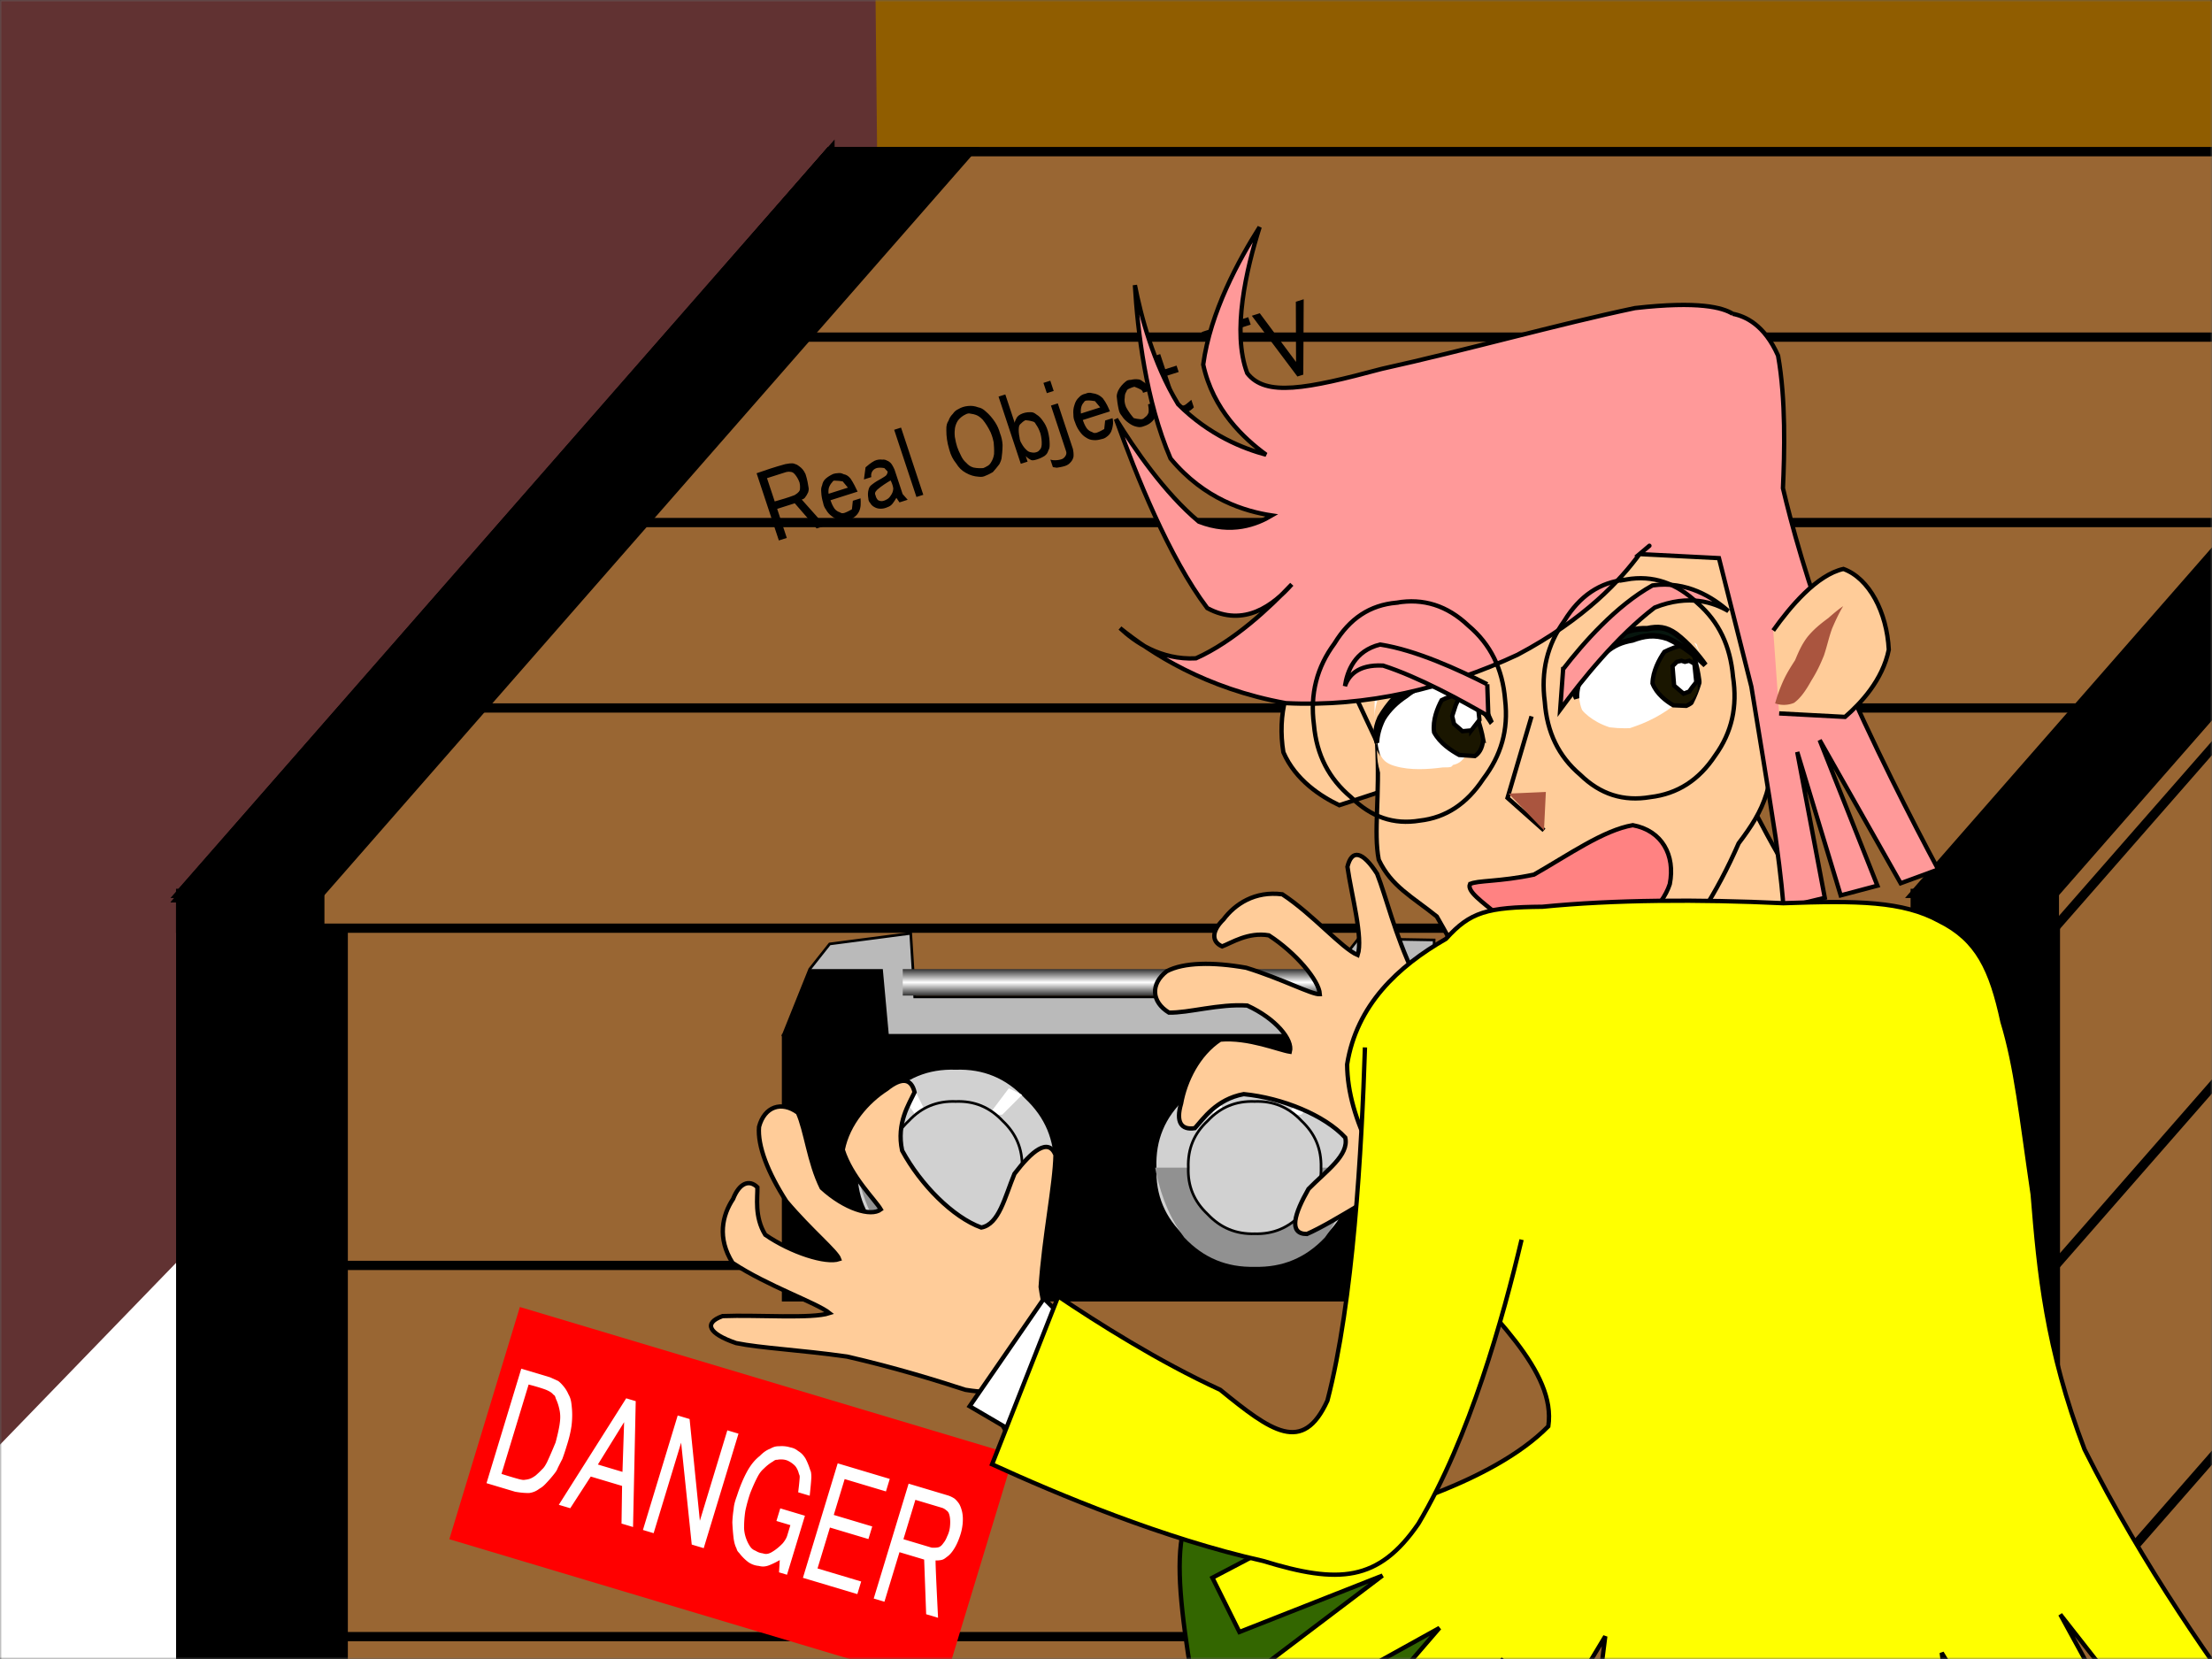<svg xmlns:xlink="http://www.w3.org/1999/xlink" xmlns="http://www.w3.org/2000/svg" image-rendering="optimizeSpeed" baseProfile="basic" viewBox="0 0 512 384"><rect x="0" y="0" width="512" height="384" fill="#333333" stroke="none"/><defs><g id="p"><path fill="#7e9d7e" d="M212.5 80.5h82v119h-82v-119z"/><path fill="#7e9d7e" stroke="#000" d="M202.88 325.63h130.18l-22.25 49.12H180.63l22.25-49.12z"/><path fill="#7e9d7e" stroke="#000" d="M249.75 230.75h11.44v112.44h-11.44V230.75z"/><path fill="#fff" stroke="#000" d="M251.75 230.75h3.94v112.44h-3.94V230.75z"/><path fill="#516551" d="M121 185l65 48.56 4.13-43.56-51.63-27.5V135L121 157.5V185z"/><path fill="#7e9d7e" d="M301 234.5l-115-1.56 4.13-42.94 133.37-10-22.5 54.5z"/><path fill="#597059" d="M200.69 97.44c1.44-2.75 3.25-4.56 6-6 3.12-1.5 6.19-2 8.12-2.13L203.5 69.5l-65 65.5 10-.5 40-32.5v77.5l-40-22.5v-22.5l-10 .5v27.5l65 49.5h115l75-52.5V132l-12.5 2.5V157l-42.5 22.5V102l42.5 32.5 12.5-2.5L321 69.5H203.5l11.31 19.81h97.32c1.87.13 4.93.63 8.12 2.13 2.69 1.44 4.56 3.25 6 6 1.44 3.12 1.94 6.19 2.13 8.12v57.82c-.19 1.87-.69 4.93-2.13 8.12-1.44 2.69-3.31 4.56-6 6-3.19 1.44-6.25 1.94-8.12 2.13h-97.32c-1.93-.19-5-.69-8.12-2.13-2.75-1.44-4.56-3.31-6-6-1.5-3.19-2-6.25-2.13-8.12v-57.82c.13-1.93.63-5 2.13-8.12z"/><path fill="none" d="M138.5 135v27.5l65 49.5h115l75-52.5V132L321 69.5H203.5l-65 65.5z"/><path fill="#64636c" d="M325.56 125.56c8.69-.31 15.88 2.69 21.88 9.13 6.37 5.94 9.37 13.12 9.12 21.87.25 8.69-2.75 15.88-9.12 21.88-6 6.37-13.19 9.37-21.88 9.12-8.75.25-15.93-2.75-21.87-9.12-6.44-6-9.44-13.19-9.13-21.88-.31-8.75 2.69-15.93 9.13-21.87 5.94-6.44 13.12-9.44 21.87-9.13zM176.25 125.56c8.69-.31 15.88 2.69 21.88 9.13 6.37 5.94 9.37 13.12 9.12 21.87.25 8.69-2.75 15.88-9.12 21.88-6 6.37-13.19 9.37-21.88 9.12-8.75.25-15.94-2.75-21.87-9.12-6.44-6-9.44-13.19-9.13-21.88-.31-8.75 2.69-15.93 9.13-21.87 5.93-6.44 13.12-9.44 21.87-9.13z"/><path fill="#64636c" d="M183.19 119.94c1.44-2.75 3.25-4.56 6-6 3.12-1.5 6.19-2 8.12-2.13h97.32c1.87.13 4.93.63 8.12 2.13 2.69 1.44 4.56 3.25 6 6 1.44 3.12 1.94 6.19 2.13 8.12v57.82c-.19 1.87-.69 4.93-2.13 8.12-1.44 2.69-3.31 4.56-6 6-3.19 1.44-6.25 1.94-8.12 2.13h-97.32c-1.93-.19-5-.69-8.12-2.13-2.75-1.44-4.56-3.31-6-6-1.5-3.19-2-6.25-2.13-8.12v-57.82c.13-1.93.63-5 2.13-8.12z"/><path fill="#9dc49d" d="M301 234.5l75-52.5 17.5-22.5-67.5 54.81-25 20.19z"/><path fill="#cfc" d="M183.19 119.94c1.44-2.75 3.25-4.56 6-6 3.12-1.5 6.19-2 8.12-2.13L186.25 92 121 157.5l10-.5 40-32.5V202l-40-22.5V157l-10 .5V185l65 48.56 115 .94 75-52.5v-27.5l-12.5 2.5v22.5L321 202v-77.5l42.5 32.5 12.5-2.5L303.5 92H186.25l11.06 19.81h97.32c1.87.13 4.93.63 8.12 2.13 2.69 1.44 4.56 3.25 6 6 1.44 3.12 1.94 6.19 2.13 8.12v57.82c-.19 1.87-.69 4.93-2.13 8.12-1.44 2.69-3.31 4.56-6 6-3.19 1.44-6.25 1.94-8.12 2.13h-97.32c-1.93-.19-5-.69-8.12-2.13-2.75-1.44-4.56-3.31-6-6-1.5-3.19-2-6.25-2.13-8.12v-57.82c.13-1.93.63-5 2.13-8.12z"/><path fill="none" d="M183.19 119.94c1.44-2.75 3.25-4.56 6-6 3.12-1.5 6.19-2 8.12-2.13h97.32c1.87.13 4.93.63 8.12 2.13 2.69 1.44 4.56 3.25 6 6 1.44 3.12 1.94 6.19 2.13 8.12v57.82c-.19 1.87-.69 4.93-2.13 8.12-1.44 2.69-3.31 4.56-6 6-3.19 1.44-6.25 1.94-8.12 2.13h-97.32c-1.93-.19-5-.69-8.12-2.13-2.75-1.44-4.56-3.31-6-6-1.5-3.19-2-6.25-2.13-8.12v-57.82c.13-1.93.63-5 2.13-8.12zM321 124.5V202l42.5-22.5V157L321 124.5zM171 124.5V202l-40-22.5V157l40-32.5z"/><path fill="none" d="M121 157.5V185l65 48.56 115 .94 75-52.5v-27.5L303.5 92H186.25L121 157.5z"/><path fill="#e4ffe4" d="M203.5 69.5H321L303.5 92H186.25l17.25-22.5z"/><path fill="#cfc" d="M303.5 92L321 69.5l72.5 62.5-17.5 22.5L303.5 92z"/><path fill="#cfc" d="M376 182v-27.5l17.5-22.5v27.5L376 182z"/><path fill="#c9fbc9" d="M251 74.5c3.5-.06 6.38.44 8.81 1.5 2.57.94 3.75 2.06 3.69 3.5.06 1.38-1.12 2.5-3.69 3.5-2.43 1-5.31 1.5-8.81 1.5-3.56 0-6.44-.5-8.81-1.5-2.63-1-3.81-2.12-3.69-3.5-.12-1.44 1.06-2.56 3.69-3.5 2.37-1.06 5.25-1.56 8.81-1.5z"/><path fill="#e4ffe4" stroke="#000" d="M251 79.5L376 22l-22.5-2.5 7.5 5-110 55zM251 79.5L133.5 22l21.13-2.5-7 5L251 79.5z"/><path fill="#fff" d="M393.5 132l-13.25 21.5L376 182l-2.75-28.5-73-61-112.81.94L121 157.5l17.5-22.5 65-65.5-16.25 21.13L303.75 88 321 69.5l-11.31 21.25 58.56 52.75 6.5 4.5 18.75-16z"/><path fill="#a4cea4" d="M193 212c.31-.87.75-1.44 1.44-1.87.75-.5 1.5-.63 2-.63h23.44c.43 0 1.18.13 2 .63.62.43 1.06 1 1.43 1.87.32.94.44 1.88.5 2.5v5c-.06.56-.18 1.5-.5 2.5-.37.81-.81 1.38-1.43 1.88-.82.43-1.57.56-2 .62h-23.44c-.5-.06-1.25-.19-2-.62-.69-.5-1.13-1.07-1.44-1.88-.37-1-.5-1.94-.5-2.5v-5c0-.62.13-1.56.5-2.5zM230.5 212c.31-.87.75-1.44 1.44-1.87.75-.5 1.5-.63 2-.63h23.44c.43 0 1.18.13 2 .63.62.43 1.06 1 1.43 1.87.32.94.44 1.88.5 2.5v5c-.06.56-.18 1.5-.5 2.5-.37.81-.81 1.38-1.43 1.88-.82.43-1.57.56-2 .62h-23.44c-.5-.06-1.25-.19-2-.62-.69-.5-1.13-1.07-1.44-1.88-.37-1-.5-1.94-.5-2.5v-5c0-.62.13-1.56.5-2.5zM268 212c.31-.87.75-1.44 1.44-1.87.75-.5 1.5-.63 2-.63h23.44c.43 0 1.18.13 2 .63.62.43 1.06 1 1.43 1.87.32.94.44 1.88.5 2.5v5c-.06.56-.18 1.5-.5 2.5-.37.81-.81 1.38-1.43 1.88-.82.43-1.57.56-2 .62h-23.44c-.5-.06-1.25-.19-2-.62-.69-.5-1.13-1.07-1.44-1.88-.37-1-.5-1.94-.5-2.5v-5c0-.62.13-1.56.5-2.5z"/></g><g id="u"><path fill="#905d00" d="M176.5-25.69h387.06L567.69 146H180.63L176.5-25.69z"/><path fill="url(#n)" d="M-37.88 397.31l574.38-4.81 3.56-272.19-609.56 14.5 31.62 262.5z"/><path fill="#613232" d="M-182.25-8.13L202.5-15.5l1.44 139.31-268.88 277.63-120.62-15.06 3.31-394.51z"/><use xlink:href="#o" transform="matrix(2.147 0 0 2.158 -213.675 -131.013)"/><use xlink:href="#p" transform="translate(76.114 79.54) scale(1)"/><use xlink:href="#q" transform="matrix(2.148 0 0 2.148 -213.76 -130.261)"/></g><g id="c"><path fill="red" d="M49 95h418v198H49V95z"/><path fill="#fff" d="M64.63 142.88h24.18l7.44 1c.94.37 2.69 1.12 5 2.68 2.06 1.32 3.94 2.88 6.06 5.38 1.94 1.87 3.38 3.81 5.07 8 1.93 4.44 3.56 9.44 4.68 15.81.94 6.19 1.07 11.44 1 16.75 0 5.63-.18 9.31-.31 11.44-.37 1.81-.87 4.81-1.37 7.69-.19 1.68-.19 2.43-1 4.68a95.411 95.411 0 01-4.38 10.07c-1.31 2.75-2.25 4.18-4 6.06-1.69 2.31-3.5 4.12-6.75 5.69-4.25 1.43-8.69 2.06-11.44 2.37H64.63v-97.62zm9.43 10.68v76.19c3.69.06 9.5.13 14.44 0 3.25-.12 4.19-.37 5.38-1 1.81-.75 3.12-1.56 4.37-2.69 1.38-1.31 2.19-2.43 2.69-3.06.75-1.25 2.06-3.31 3.37-6 1-1.69 1.57-3 2.32-7.06.87-6 1.56-13 2-17.44-.13-3.25-.32-8.5-1-14.06-.63-4.56-1.38-7.63-3-11.06-2-4-4.13-6.94-6.07-9.07-1.25-1.93-1.62-2.31-3-2.68-1.43-1-3.25-1.69-7.06-2.07-5.19-.31-10.87-.18-14.44 0zM125.81 240.5l27.19-99h8.06l27.57 99h-9.75l-8.44-29.56h-26.5l-8.44 29.56h-9.69zM157 160.63l-10.37 39.25h20.81L157 160.63zM197 142.88h10.06L239 220v-77.12h9.44v97.62h-10.13l-32.25-77.19v77.19H197v-97.62zM261.88 191.81c.12-6.93.68-14.56 2.31-22.12 1.56-6.75 3.56-10.75 6.06-14.44 2.19-4.12 4.06-6.25 6.38-8.06 2.06-2.19 3.75-3.25 6.37-4 2.88-1.13 5.69-1.69 8.75-1.69 2.69-.25 4.56 0 7.06 1 2.63.69 4.75 1.75 7.38 4.06 2.94 2.94 5.31 6.25 6.75 8.38.44.31 1.19 1.44 2.31 5 1.19 4.94 2.31 10.94 3.06 14.81h-9.75c-.5-2.81-1.25-7.19-2.06-10.75-.44-2.25-.69-2.69-1.62-3.69-1.13-1.93-2.57-3.81-4.75-5.37-2.63-1.5-5.13-2.13-6.69-2.38-.75-.12-1.94-.25-3.69 0-1.81.32-3.5.82-5.06 1.69-1.25.31-1.75.69-3 2.38-1.75 1.87-3.63 4.37-5.38 7.68-1.56 2.57-2.37 4.82-3.06 8.75-.94 5.13-1.44 10.44-1.69 13.75-.12 3.32-.12 8.75.38 14.75.81 5.63 1.94 9.94 2.69 12.44.31 1.25 1 3.44 2.68 6.38 1.75 2.93 3.88 5.56 6.38 7.68 2.06 1.75 3.62 2.19 5.69 2.38 2.06.56 3.81.69 6.06.31 2.06.06 3.75-.25 6.06-2.37 2.75-2.75 5.19-6.38 7.06-10.07 1.44-3.43 1.69-5.75 1.69-7v-9.06h-11.81V191.5h20.87v50.31h-6.75l-2.31-9.75c-1.75 1.82-4.56 4.69-7.75 7.07-2.5 1.68-4.37 2.25-7.06 2.37-2.88.56-5.44.56-8.75-.37-3.69-1.32-6.88-3.19-9.38-5-2-1.13-2.5-1.63-3.37-3.07-1.38-1.43-2.69-3.18-4.38-6.68-2.06-4.63-3.93-9.63-5-12.75-.56-2.19-1.43-5.82-2.06-10.38-.69-3.19-.94-5.75-.62-11.44zM332.38 142.88h44.06v10.68H341.5v30.57h32.56v10.75H341.5v34.87h36.94v10.75h-46.06v-97.62zM392.19 142.19h33.62c1.25.06 3.38.25 5.69 1 2.13 1 3.75 2.19 4.69 3 .87.81 2.37 2.44 4.06 5.37 1.5 2.69 2.56 5.63 3.38 9.75.75 4 .93 7.69.62 12.07-.25 4.37-.94 7.81-2 11.06-1.06 3.12-2.12 4.81-3.37 6.37-1.13 1.75-2 2.63-3.32 3.38-1.75.94-3.37 1.44-4.37 1.69.19.75.94 3.12 3.69 11.06 3.87 11.06 8.62 24.44 11.75 33.19h-10.07l-14.43-42.25h-20.88v42.25h-9.06v-97.94zm9.06 11.06v33.56h23.88c1.31-.31 3.43-.81 5.37-2 1.44-1.12 2.06-2.43 2.69-4.37.75-1.81 1.12-3.56 1.31-6.06.38-2.44.5-4.69 0-7.69-.62-3.5-1.62-6.56-3-9.06-1.25-2.19-2.31-2.94-3.69-3.38-1.68-.81-3.18-1-4.06-1h-22.5z"/></g><g id="b"><path d="M67.13 167c5.25-.19 13.43-.31 20.06 0 4.62.5 5.81 1.38 6.19 1.94.5.25 1.37.94 2.37 2.56 1 1.38 1.88 3.13 2.19 6.13 0 3.68-.56 7.5-1 9.93-.13.44-.38 1.25-1.19 2.38-1 1.12-2.19 2.19-3.37 2.94-1.13.5-1.82.43-2.19.37L99.5 215h-5.94L85 194.25H72.69V215h-5.56v-48zm5.56 5.31v16.63c3.62.12 9.25.31 13.94 0 3.25-.75 4.25-1.88 4.56-2.56.37-.88 1-2.44 1.19-4.57-.07-2.25-.5-4.37-1.19-6.12-.63-1.56-1.25-2.19-2.19-2.56-1.19-.63-2.31-.82-3-.82H72.69zM103.06 199.63c.07-2.44.38-4.75 1-6.94.44-2 .94-3.13 2-4.38.88-1.56 1.82-2.68 3.57-3.56 2.18-1 4.43-1.37 5.93-1.56.75 0 2.07.12 3.57.56 1.12.25 1.87.69 3 1.81 1.25.69 2.37 1.63 3.37 4.13.94 3.37 1.44 7.37 1.75 9.94h-19c0 1.43.13 3.81.75 6.12.63 1.75 1.5 2.75 2.63 3.56.75.94 1.31 1.32 2.75 1.38 1.93-.06 4.12-.5 5.56-.81l2.37-5.32h5.38c-.25 1-.63 2.63-1.38 4.5-.68 1.57-1.43 2.82-2.62 4-1.25 1.19-2.5 1.88-3.94 2.38-1.31.5-2.31.56-3.81.37-1.69.07-3.25-.06-5.13-1-2-1-3.56-2.43-4.93-4.37-1.38-1.94-2.07-3.69-2.44-5.69-.56-1.81-.63-3.12-.38-5.12zm12.32-11.69c-1.07-.44-1.44-.31-2.19.37-1.19.63-2.38 1.63-3.38 3-.87 1.5-1.25 2.88-1.37 3.75h13.5l-2-5.12c-1.19-.63-3-1.5-4.56-2zM133.81 193.06l3.57-7.5c1.62-.75 4.25-1.81 7-2.37 2.25-.25 3.75.19 5.12.81 1.38.31 2.06.75 2.81 1.56.94.75 1.57 1.57 2.13 2.94.5 1.63.69 3.31.81 4.38v17.56l2 4.75h-5.75l-1-3.56c-.94.81-2.37 2.12-4 3.18-1.31.75-2.19.94-3.56 1-1.56.19-3 .13-4.56-.37-1.63-.5-2.75-1.25-3.75-2.38-1.07-1.12-1.57-2.25-1.82-3.56-.5-1.12-.56-1.87-.18-3.37.25-1.88.87-3.88 2-5.57.87-1.5 1.81-2.12 3.75-2.75 2.18-.81 4.5-1.31 6.75-1.75 1.93-.5 2.93-.68 3.81-1.18.94-.75 1.37-1.57 1.56-2l-1.37-2.94c-1.13-.63-2.88-1.44-4.75-1.63-1.75 0-3 .57-4 1.63-1 1.12-1.32 2.31-1.38 3.12h-5.19zm16.69 6.13c-2.81.62-7.06 1.75-10.31 3.19-2.25 1.12-2.56 2.12-2.38 3.37-.18 1.5.19 2.75.57 3.56.31.38.87.94 2 1.38 1.06.31 2.18.31 3.56 0 1.19-.19 2.19-.63 3.37-1.63 1.38-1 2.5-2.25 3.19-4.12.44-2.25.19-4.44 0-5.75zM163.38 167.19h4.81v48h-4.81v-48zM194.13 191.13c.12-4.82.93-9.13 2.18-12.88.94-3.25 1.94-4.56 3.38-5.75 1.31-1.75 2.56-2.69 4.19-3.56 1.37-1.06 2.56-1.69 4.56-1.94 2.12-.5 4.25-.56 6.75 0 2.37.5 4.25 1.44 6.12 2.94 1.75 1 2.75 2.06 4 4.37 1.5 2.5 2.69 5.32 3.57 8.69.75 2.94.93 5.25.81 8.13.12 2.81-.06 5.06-.81 8.06-1.19 3.62-2.63 6.75-3.57 8.69-.37.62-1.06 1.68-2.56 3.18-2.06 1.5-4.31 2.88-5.75 3.75-1.19.25-3 .69-5.19.82-1.68.25-2.87.18-4.93-.82-2.5-1-4.94-2.56-7.19-5.12-2.13-2.31-3.31-4.69-4.13-8.13-1.18-3.25-1.68-6.25-1.43-10.43zm17.68-19.19c-2 .25-4.12 1-6.12 2.37-1.94 1.63-3 3.38-3.56 4.5-.5 1-1.25 2.82-1.82 5.38-.43 2.75-.62 5.31-.62 6.94 0 1.56.19 4.12.62 6.87.32 2.19.82 3.69 1.82 5.38.81 1.87 1.75 3.25 3.56 4.5 2.25 1.31 4.62 2 6.12 2.37.75-.06 1.94-.19 3.38-.56 1.06-.31 1.87-.75 3-1.81 1.19-1.07 2.31-2.32 3.37-4.5 1.07-2.82 1.75-5.75 2.19-7.57.19-1.31.44-3.62.19-7.06-.44-3.56-1.25-7-2.38-9.94-1.31-2.75-2.62-3.93-3.37-4.5-.63-.5-1.69-1.25-3-1.81-1-.62-1.75-.87-3.38-.56zM236.44 167.19h4.75v20.37c.12-.5.56-1.25 1.56-2.18.81-1 1.88-1.82 3.81-2.19 2.13-.38 4.44-.19 6.57.56 1.75.44 2.56 1.25 3.56 2.81 1.19 1.38 2.06 3 2.75 5.5.75 2.32 1.12 4.5 1 7.57-.19 3.25-.75 6.12-1.56 8.68-.63 2.13-1.19 3-2.19 3.94-.88 1.25-1.75 2.13-3.56 2.75-2.32.63-4.88.81-7 .63-1.75-.13-2.32-.57-2.94-1.38-1-1.06-1.69-2.25-2-3v3.94h-4.75v-48zm12.06 20.75c-.81.12-2.06.5-3.31 1.19-1.06.37-1.81.87-2.44 2.37-.81 1.81-1.31 4-1.56 6.31-.38 1.75-.38 2.82 0 4.38.31 1.94.94 3.75 1.81 5.31.69 1.31 1.38 1.88 2.38 2.38 1 .62 2 1 3.12 1 1.06.06 1.88-.13 2.81-.82.94-.43 1.63-1.12 2.38-2.93.81-2.13 1.37-4.63 1.56-7.5 0-2.88-.37-5-.94-6.75-.25-1.57-.5-2-1.43-2.57-1.5-1.06-3.25-1.93-4.38-2.37zM267.75 167.56h4.81v7.32h-4.81v-7.32zm0 16.19h4.81v32.63c-.12 1.12-.43 3.06-1.18 4.93-.82 1.5-1.82 2.44-3.19 3.19-1.31.81-2.44 1.13-4.19 1.19-2.19 0-4.31-.38-5.56-.56l-2.38-1.19v-5.38c.44.32 1.25.88 2.82 1.38 1.62.5 3.37.81 5.12.62 1.56-.43 2.56-1.25 3.19-2.18.56-.94.62-1.75.56-2.19v-32.44zM279.5 199.63c-.19-2.13-.06-3.5.56-5.38.5-2.19 1.25-4.06 2.63-5.94 1.31-2 2.69-3.25 4.56-4.12 1.69-1 3.19-1.19 4.94-1 1.62-.19 2.81 0 4.56 1.19 2.06.93 3.88 2.43 5.38 5.31 1.25 3.56 1.62 7.44 1.75 9.94h-19c0 1.43.12 3.81.75 6.12.62 1.75 1.5 2.75 2.62 3.56.75.94 1.31 1.32 2.75 1.38 1.94-.06 4.13-.5 5.56-.81l2.38-5.32h5.19c-.07.63-.19 1.82-.82 3.57-.75 1.75-1.68 3.43-3 4.93-1.31 1.32-2.5 1.94-3.93 2.38-1.32.5-2.32.56-3.82.37-1.75-.06-3.37-.25-5.12-1-1.75-.68-3-1.62-4.19-3.18-1.31-1.5-2.12-3.13-2.75-5.32-.75-2.31-1-4.43-1-6.68zm12.31-11.69c-1.25-.38-1.87-.19-2.62.56-1.06.56-2 1.5-2.75 2.81-.81 1.44-1.19 2.88-1.38 3.75h13.5l-2-5.12c-1.18-.63-3.06-1.56-4.75-2zM309.88 199.81c.31-3.06.93-6.18 1.37-8.12.19-.88.81-2.25 2.38-3.94 1.75-1.75 3.93-3.12 6.12-4 1.63-.75 2.56-.62 4-.19 1.75.13 3.31.5 4.75 1.19 1.19.5 1.69 1.13 2.38 2.19.87.94 1.56 1.94 2.18 3.37.57 1.63.82 3.19 1 4.13h-5.37c.12-.38.25-1.06-.38-2.19-1.12-1.31-2.75-2.69-3.75-3.5-1-.06-2.56-.06-4 .19-1.06.12-1.56.5-2.18 1.37-.88.69-1.57 1.57-2.19 3.38-.88 1.69-1.38 3.62-1.19 6.5.56 3.37 1.69 6.62 2.56 8.69.94.62 2.57 1.56 4.19 2.18 1.19.38 1.94.19 3-.37 1.25-.38 2.38-1 3.38-2.38.87-1.87 1.18-4.06 1.37-5.37h5.19c-.06 1.19-.25 3.25-.81 5.37-.57 1.75-1.25 2.94-2.38 4.13-1.06 1.25-2.19 2.06-3.81 2.75-1.75.75-3.44 1-5.31 1-1.75.12-3-.06-4.57-1-1.81-1-3.18-2.31-4.56-4.31-1.44-2-2.31-3.88-2.81-5.94-.69-1.75-.81-2.94-.56-5.13zM343 172.94h4.75v10.81h7.94v4.56h-7.94v18.19c-.06.5.06 1.44.63 2.38.62.81 1.5 1.43 2.56 1.81.75.37 1.37.37 2.56 0 1.56-.56 3.25-1.31 4.38-1.81v5.37c-.44.31-1.25.75-2.57 1.19-1.25.37-2.56.5-4.18.37-1.75-.12-3.25-.5-4.57-1.37-1.31-.94-2.06-2-2.56-3.38-.69-1.62-.94-3.06-1-3.93v-18.82h-5.75v-4.56H343v-10.81zM378.69 167.19h32.56v5.31h-13.5v42.69h-5.56V172.5h-13.5v-5.31zM413.81 167h5.57l12.75 38.94 12.5-38.94h5.5l-16.07 48.63h-4.12L413.81 167z"/></g><g id="q"><path fill="#695b21" d="M208.31 230.25c37.69-8.81 73.82-6.75 111-3 43.69-6.12 74.82-10.75 78.94 6 5.44 30.69-16.56 74.94-73.87 103.44-73 17-160.82 11.19-214.38-4.5-31.75-11.06-15.12-28.19 16.63-49.44 17.75-21.87 43.62-40.62 81.68-52.5z"/><path fill="#963" stroke="#000" d="M321 317l70-80V77l-70 80H119v160h202z"/><path stroke="#000" d="M303.5 157H321v160h-17.5V157zM119 157h17.5v160H119V157z"/><path fill="none" stroke="#000" d="M119 277h202l70-80"/><path fill="none" stroke="#000" d="M119 237h202l70-80"/><path fill="none" stroke="#000" d="M119 197h202l70-80M119 157h202"/><use xlink:href="#b" transform="scale(.268 .267) rotate(-35.62 1888.408 -452.733)"/><use xlink:href="#b" transform="matrix(.12 -.007 .004 .201 333.125 111.182)"/><use xlink:href="#c" transform="scale(.133 .132) rotate(16.773 -4245.358 4610.68)"/></g><g id="v"><path fill="#963" stroke="#000" d="M321 160.75l70-80V77H189l-70 80v3.75h202z"/><path stroke="#000" d="M376 77h15l-70 80h-15l70-80zM189 77h15l-70 80h-15l70-80z"/><path fill="none" stroke="#000" d="M136.5 137h202M154 117h202M171.5 97h202"/><path stroke="#000" d="M306 157h15v3.75h-15V157zM134 157h-15v3.75h15V157z"/><use xlink:href="#b" transform="matrix(.154 -.049 .05 .151 162.402 89.755)"/></g><g id="z"><path fill="#fc9" d="M247.63 131.25c.12-2.5.75-6.44 3.25-9.69 2.81-2.87 6.5-4.25 10.68-3.75 4.07.57 7.25 2.75 9.38 5.75 1.69 2.88 1.56 5.57 1.31 7.25-.56-1.68-1.75-4.31-4.69-6.43-3.56-1.75-7.62-2.44-11.18-2.25-2.75-.19-3.82.5-4.94 2.31-1.81 2.25-3.13 5-3.81 6.81zM247.63 131.25c.12 2.06.75 5.31 3.25 8.13 2.81 2.37 6.5 3.5 10.68 3.18 4.07-.5 7.25-2.37 9.38-4.81 1.69-2.44 1.56-4.75 1.31-6.12-.56 1.37-1.75 3.56-4.69 5.43-3.56 1.44-7.62 2-11.18 1.88-2.75.12-3.82-.44-4.94-1.94-1.81-1.94-3.13-4.25-3.81-5.75z"/><path fill="#07160e" stroke="#000" d="M270.13 126.75c1.31 1.44 1.81 2.81 2 3.69.18-.81.31-2.06-1.13-3.81-1.94-1.88-4.75-3.63-7.87-4.69-2.75-.94-4.82-.81-6.88-.19-2.12.13-3.5.63-4.94 2.31-1.81 2.25-3.12 5-3.81 6.82 1.06-1.75 3-4.44 5.5-6.44 2.19-1.44 4.13-1.63 6.38-1.44 2.06-.19 3.5 0 5.37.81 2.13.69 3.94 1.63 5.38 2.94z"/></g><g id="x"><rect><animate id="m" repeatCount="indefinite" begin="0.00s" dur="2.00s" attributeName="visibility" from="hidden" to="hidden"/></rect><path fill="gray" d="M0 0h512v384H0z"><set fill="freeze" begin="0s" attributeName="visibility" to="hidden"/></path></g><g id="w"><path fill="#bababa" stroke="#000" d="M176 132l7.5-9.5 30.5-4 1.5 24H373l.5-10.5 9-11.5 28.5.5v121l-10 15-235-100 10-25z"/><path stroke="#000" d="M166 157h235v100H166V157z"/><use xlink:href="#i" transform="translate(.185 .166) scale(.999)"/><use xlink:href="#i" transform="translate(112.685 .166) scale(.999)"/><path fill="url(#l)" d="M211 132h167.5v10H211v-5-5z"/><path d="M401 157v-25h-27.5l-5 27.5H206l-2.5-27.5H176l-10 25h235z"/><path fill="none" stroke="#000" d="M407.25 131.19c.69-.06 1.31.5 1.81 1.75.5 1.12.75 2.44.75 4.06 0 1.56-.25 2.88-.75 4-.5 1.19-1.12 1.75-1.81 1.75-.75 0-1.37-.56-1.87-1.75-.57-1.12-.82-2.44-.75-4-.07-1.62.18-2.94.75-4.06.5-1.25 1.12-1.81 1.87-1.75z"/></g><g id="r"><path fill="#bababa" stroke="#000" d="M176 132l7.5-9.5 30.5-4 1.5 24H373l.5-10.5 9-11.5 28.5.5v121l-10 15-235-100 10-25z"/><path stroke="#000" d="M166 157h235v100H166V157z"/><use xlink:href="#i" transform="translate(.185 .166) scale(.999)"/><use xlink:href="#i" transform="translate(112.685 .166) scale(.999)"/><path fill="url(#j)" d="M38.56 132h167.5v10H38.56v-5-5z"/><path d="M401 157v-25h-27.5l-5 27.5H206l-2.5-27.5H176l-10 25h235z"/><path fill="none" stroke="#000" d="M407.25 131.19c.69-.06 1.31.5 1.81 1.75.5 1.12.75 2.44.75 4.06 0 1.56-.25 2.88-.75 4-.5 1.19-1.12 1.75-1.81 1.75-.75 0-1.37-.56-1.87-1.75-.57-1.12-.82-2.44-.75-4-.07-1.62.18-2.94.75-4.06.5-1.25 1.12-1.81 1.87-1.75z"/></g><g id="o" stroke="#000"><path fill="url(#f)" d="M321 157l70-80h0-202l-70 80h202z"/><path fill="url(#g)" d="M189.13 157L189 77h0l-70 80h70.13z"/></g><g id="i"><path fill="#d1d1d1" stroke="#000" d="M231 169.5c10.5-.37 19.19 3.25 26.44 11 7.69 7.25 11.31 15.94 11.06 26.5.25 10.5-3.37 19.19-11.06 26.44-7.25 7.69-15.94 11.31-26.44 11.06-10.56.25-19.25-3.37-26.5-11.06-7.75-7.25-11.37-15.94-11-26.44-.37-10.56 3.25-19.25 11-26.5 7.25-7.75 15.94-11.37 26.5-11z"/><path fill="#919191" d="M268.5 207c-1.31 6.75-4.12 17.25-11.06 26.44-7.25 7.69-15.94 11.31-26.44 11.06-10.56.25-19.25-3.37-26.5-11.06-6.94-9.19-9.75-19.69-11-26.44h75z"/><path fill="#fff" d="M243.5 187l7.5-10 5 2.5-7.5 7.5h-5zM217.44 189.5l-7.06-10.31 4-3.94 4.68 9.5-1.62 4.75z"/><path fill="#d1d1d1" stroke="#000" d="M231 182c7-.25 12.75 2.13 17.63 7.31 5.12 4.82 7.56 10.63 7.37 17.69.19 7-2.25 12.75-7.37 17.63-4.88 5.12-10.63 7.56-17.63 7.37-7.06.19-12.87-2.25-17.69-7.37-5.18-4.88-7.56-10.63-7.31-17.63-.25-7.06 2.13-12.87 7.31-17.69 4.82-5.18 10.63-7.56 17.69-7.31z"/></g><linearGradient id="h"><stop offset="0"/><stop offset=".5" stop-color="#fff"/><stop offset="1"/></linearGradient><linearGradient id="j" xlink:href="#h" x1=".497" y1="-.124" x2=".497" y2="1.124"/><linearGradient id="n" xlink:href="#a" x1=".616" y1=".169" x2=".601" y2="1.019"/><linearGradient id="g" xlink:href="#e" x1=".5" y1="-.109" x2=".5" y2="1.109"/><linearGradient id="k"><stop offset="0"/><stop offset=".5" stop-color="#fff"/><stop offset="1"/></linearGradient><linearGradient id="l" xlink:href="#k" x1=".497" y1="-.124" x2=".497" y2="1.124"/><linearGradient id="f" xlink:href="#d" x1=".5" y1="-.125" x2=".5" y2="1.125"/><linearGradient id="e"><stop offset="0" stop-color="#4d1f00"/><stop offset="1"/></linearGradient><linearGradient id="d"><stop offset="0" stop-color="#7a4c1e"/><stop offset="1"/></linearGradient><linearGradient id="a"><stop offset="0" stop-color="#565656"/><stop offset="1" stop-color="#fc3"/></linearGradient><mask id="t"><path fill="#FFF" d="M0 0h512v384H0z"/></mask><use xlink:href="#r" id="y"><animateTransform type="translate" begin="s.begin+5.5s" dur="1s" attributeName="transform" repeatCount="indefinite" keyTimes="0;1" values="288.5,187.75;288.5,187.75" additive="sum"/><animateTransform type="scale" begin="s.begin+5.5s" dur="1s" attributeName="transform" repeatCount="indefinite" keyTimes="0;1" values="0.614,0.612;0.614,0.612" additive="sum"/><animateTransform type="rotate" begin="s.begin+5.5s" dur="1s" attributeName="transform" repeatCount="indefinite" keyTimes="0;1" values="-19.434;272.95" additive="sum"/><animateTransform type="translate" begin="s.begin+5.5s" dur="1s" attributeName="transform" repeatCount="indefinite" keyTimes="0;1" values="-355.919,-182.472;-355.919,-182.472" additive="sum"/></use></defs><g mask="url(#t)"><path fill="#fff" d="M0 0h512v384H0z"><animate id="s" begin="0s;s.end" dur="8.76s" attributeName="visibility" from="visible" to="visible"/></path><use xlink:href="#u"><set fill="freeze" begin="s.begin" attributeName="display" to="inline"/></use><use xlink:href="#v"><set fill="freeze" begin="s.begin" attributeName="display" to="inline"/><animateTransform fill="freeze" begin="s.begin+0.00s" dur="3.50s" attributeName="transform" type="translate" from="333.938,125" to="333.938,125"/><animateTransform fill="freeze" begin="s.begin+0.00s" dur="3.50s" attributeName="transform" type="scale" from="2.147,2.146" to="2.147,2.146" additive="sum"/><animateTransform fill="freeze" begin="s.begin+0.00s" dur="3.50s" attributeName="transform" type="rotate" from="0" to="0" additive="sum"/><animateTransform fill="freeze" begin="s.begin+0.00s" dur="3.50s" attributeName="transform" type="translate" from="-255,-118.875" to="-255,-118.875" additive="sum"/><set fill="freeze" begin="s.begin+3.50s" attributeName="display" to="none"/></use><use xlink:href="#v"><set fill="freeze" begin="s.begin" attributeName="display" to="none"/><set fill="freeze" begin="s.begin+3.50s" attributeName="display" to="inline"/><animateTransform fill="freeze" begin="s.begin+3.50s" dur="2.00s" attributeName="transform" type="translate" from="333.938,125" to="333.938,125"/><animateTransform fill="freeze" begin="s.begin+3.50s" dur="2.00s" attributeName="transform" type="scale" from="2.147,2.146" to="2.147,2.146" additive="sum"/><animateTransform fill="freeze" begin="s.begin+3.50s" dur="2.00s" attributeName="transform" type="rotate" from="0" to="0" additive="sum"/><animateTransform fill="freeze" begin="s.begin+3.50s" dur="2.00s" attributeName="transform" type="translate" from="-255,-118.875" to="-255,-118.875" additive="sum"/><set fill="freeze" begin="s.begin+5.50s" attributeName="display" to="none"/></use><use xlink:href="#w" transform="matrix(.615 0 0 .613 79.188 143.397)"><set fill="freeze" begin="s.begin" attributeName="display" to="inline"/><set fill="freeze" begin="s.begin+3.50s" attributeName="display" to="none"/></use><use xlink:href="#w" transform="matrix(.615 0 0 .613 79.188 143.397)"><set fill="freeze" begin="s.begin" attributeName="display" to="none"/><set fill="freeze" begin="s.begin+3.50s" attributeName="display" to="inline"/><set fill="freeze" begin="s.begin+5.50s" attributeName="display" to="none"/></use><use xlink:href="#x"><set fill="freeze" begin="s.begin" attributeName="visibility" to="visible"/><animateTransform fill="freeze" begin="s.begin+0.00s" dur="3.50s" attributeName="transform" type="translate" from="331.562,169.312" to="322.438,175.688"/><animateTransform fill="freeze" begin="s.begin+0.00s" dur="3.50s" attributeName="transform" type="scale" from="1.088,-1.441" to="0.98,-1.437" additive="sum"/><animateTransform fill="freeze" begin="s.begin+0.00s" dur="3.50s" attributeName="transform" type="rotate" from="-171.634" to="-157.339" additive="sum"/><animateTransform fill="freeze" begin="s.begin+0.00s" dur="3.50s" attributeName="transform" type="translate" from="-260.25,-130.375" to="-260.25,-130.375" additive="sum"/><set fill="freeze" begin="s.begin+3.50s" attributeName="visibility" to="hidden"/></use><use xlink:href="#x"><set fill="freeze" begin="s.begin" attributeName="visibility" to="hidden"/><set fill="freeze" begin="s.begin+3.50s" attributeName="visibility" to="visible"/><animateTransform fill="freeze" begin="s.begin+3.50s" dur="2.00s" attributeName="transform" type="translate" from="322.438,175.688" to="322.438,175.688"/><animateTransform fill="freeze" begin="s.begin+3.50s" dur="2.00s" attributeName="transform" type="scale" from="0.98,-1.437" to="0.98,-1.437" additive="sum"/><animateTransform fill="freeze" begin="s.begin+3.50s" dur="2.00s" attributeName="transform" type="rotate" from="-157.339" to="-157.339" additive="sum"/><animateTransform fill="freeze" begin="s.begin+3.50s" dur="2.00s" attributeName="transform" type="translate" from="-260.25,-130.375" to="-260.25,-130.375" additive="sum"/><set fill="freeze" begin="s.begin+5.50s" attributeName="visibility" to="hidden"/></use><use xlink:href="#x"><set fill="freeze" begin="s.begin" attributeName="visibility" to="visible"/><animateTransform fill="freeze" begin="s.begin+0.00s" dur="3.50s" attributeName="transform" type="translate" from="379.125,157.625" to="366.562,153.75"/><animateTransform fill="freeze" begin="s.begin+0.00s" dur="3.50s" attributeName="transform" type="scale" from="1.247,-1.288" to="1.358,-1.294" additive="sum"/><animateTransform fill="freeze" begin="s.begin+0.00s" dur="3.50s" attributeName="transform" type="rotate" from="-164.982" to="-153.734" additive="sum"/><animateTransform fill="freeze" begin="s.begin+0.00s" dur="3.50s" attributeName="transform" type="translate" from="-260.25,-130.375" to="-260.25,-130.375" additive="sum"/><set fill="freeze" begin="s.begin+3.50s" attributeName="visibility" to="hidden"/></use><use xlink:href="#x"><set fill="freeze" begin="s.begin" attributeName="visibility" to="hidden"/><set fill="freeze" begin="s.begin+3.50s" attributeName="visibility" to="visible"/><animateTransform fill="freeze" begin="s.begin+3.50s" dur="2.00s" attributeName="transform" type="translate" from="366.562,153.75" to="366.562,153.75"/><animateTransform fill="freeze" begin="s.begin+3.50s" dur="2.00s" attributeName="transform" type="scale" from="1.358,-1.294" to="1.358,-1.294" additive="sum"/><animateTransform fill="freeze" begin="s.begin+3.50s" dur="2.00s" attributeName="transform" type="rotate" from="-153.734" to="-153.734" additive="sum"/><animateTransform fill="freeze" begin="s.begin+3.50s" dur="2.00s" attributeName="transform" type="translate" from="-260.25,-130.375" to="-260.25,-130.375" additive="sum"/><set fill="freeze" begin="s.begin+5.50s" attributeName="visibility" to="hidden"/></use><g><use xlink:href="#v"><set fill="freeze" begin="s.begin" attributeName="display" to="none"/><set fill="freeze" begin="s.begin+5.50s" attributeName="display" to="inline"/><animateTransform fill="freeze" begin="s.begin+5.50s" dur="1.00s" attributeName="transform" type="translate" from="333.938,125" to="333.938,125"/><animateTransform fill="freeze" begin="s.begin+5.50s" dur="1.00s" attributeName="transform" type="scale" from="2.147,2.146" to="2.147,2.146" additive="sum"/><animateTransform fill="freeze" begin="s.begin+5.50s" dur="1.00s" attributeName="transform" type="rotate" from="0" to="0" additive="sum"/><animateTransform fill="freeze" begin="s.begin+5.50s" dur="1.00s" attributeName="transform" type="translate" from="-255,-118.875" to="-255,-118.875" additive="sum"/><set fill="freeze" begin="s.begin+6.50s" attributeName="display" to="none"/></use><use xlink:href="#v"><set fill="freeze" begin="s.begin" attributeName="display" to="none"/><set fill="freeze" begin="s.begin+6.50s" attributeName="display" to="inline"/><animateTransform fill="freeze" begin="s.begin+6.50s" dur="0.75s" attributeName="transform" type="translate" from="333.938,125" to="333.938,125"/><animateTransform fill="freeze" begin="s.begin+6.50s" dur="0.75s" attributeName="transform" type="scale" from="2.147,2.146" to="2.147,2.146" additive="sum"/><animateTransform fill="freeze" begin="s.begin+6.50s" dur="0.75s" attributeName="transform" type="rotate" from="0" to="0" additive="sum"/><animateTransform fill="freeze" begin="s.begin+6.50s" dur="0.75s" attributeName="transform" type="translate" from="-255,-118.875" to="-255,-118.875" additive="sum"/><set fill="freeze" begin="s.begin+7.25s" attributeName="display" to="none"/></use><use xlink:href="#v"><set fill="freeze" begin="s.begin" attributeName="display" to="none"/><set fill="freeze" begin="s.begin+7.25s" attributeName="display" to="inline"/><animateTransform fill="freeze" begin="s.begin+7.25s" dur="0.30s" calcMode="spline" keyTimes="0;1" keySplines="0.42 0 1 1" attributeName="transform" type="translate" from="333.938,125" to="278.812,80.75"/><animateTransform fill="freeze" begin="s.begin+7.25s" dur="0.30s" calcMode="spline" keyTimes="0;1" keySplines="0.42 0 1 1" attributeName="transform" type="scale" from="2.147,2.146" to="2.139,3.388" additive="sum"/><animateTransform fill="freeze" begin="s.begin+7.25s" dur="0.30s" calcMode="spline" keyTimes="0;1" keySplines="0.42 0 1 1" attributeName="transform" type="rotate" from="0" to="0" additive="sum"/><animateTransform fill="freeze" begin="s.begin+7.25s" dur="0.30s" calcMode="spline" keyTimes="0;1" keySplines="0.42 0 1 1" attributeName="transform" type="translate" from="-255,-118.875" to="-255,-118.875" additive="sum"/><set fill="freeze" begin="s.begin+7.55s" attributeName="display" to="none"/></use><use xlink:href="#v"><set fill="freeze" begin="s.begin" attributeName="display" to="none"/><set fill="freeze" begin="s.begin+7.55s" attributeName="display" to="inline"/><animateTransform fill="freeze" begin="s.begin+7.55s" dur="0.12s" calcMode="spline" keyTimes="0;1" keySplines="0.42 0 0.58 1" attributeName="transform" type="translate" from="278.812,80.75" to="221.812,34.375"/><animateTransform fill="freeze" begin="s.begin+7.55s" dur="0.12s" calcMode="spline" keyTimes="0;1" keySplines="0.42 0 0.58 1" attributeName="transform" type="scale" from="2.139,3.388" to="2.138,4.711" additive="sum"/><animateTransform fill="freeze" begin="s.begin+7.55s" dur="0.12s" calcMode="spline" keyTimes="0;1" keySplines="0.42 0 0.58 1" attributeName="transform" type="rotate" from="0" to="0" additive="sum"/><animateTransform fill="freeze" begin="s.begin+7.55s" dur="0.12s" calcMode="spline" keyTimes="0;1" keySplines="0.42 0 0.58 1" attributeName="transform" type="translate" from="-255,-118.875" to="-255,-118.875" additive="sum"/><set fill="freeze" begin="s.begin+7.67s" attributeName="display" to="none"/></use><use xlink:href="#v"><set fill="freeze" begin="s.begin" attributeName="display" to="none"/><set fill="freeze" begin="s.begin+7.67s" attributeName="display" to="inline"/><animateTransform fill="freeze" begin="s.begin+7.67s" dur="0.08s" calcMode="spline" keyTimes="0;1" keySplines="0 0 0.58 1" attributeName="transform" type="translate" from="221.812,34.375" to="217.25,30.062"/><animateTransform fill="freeze" begin="s.begin+7.67s" dur="0.08s" calcMode="spline" keyTimes="0;1" keySplines="0 0 0.58 1" attributeName="transform" type="scale" from="2.138,4.711" to="2.147,4.859" additive="sum"/><animateTransform fill="freeze" begin="s.begin+7.67s" dur="0.08s" calcMode="spline" keyTimes="0;1" keySplines="0 0 0.58 1" attributeName="transform" type="rotate" from="0" to="0" additive="sum"/><animateTransform fill="freeze" begin="s.begin+7.67s" dur="0.08s" calcMode="spline" keyTimes="0;1" keySplines="0 0 0.58 1" attributeName="transform" type="translate" from="-255,-118.875" to="-255,-118.875" additive="sum"/><set fill="freeze" begin="s.begin+7.75s" attributeName="display" to="none"/></use><use xlink:href="#v"><set fill="freeze" begin="s.begin" attributeName="display" to="none"/><set fill="freeze" begin="s.begin+7.75s" attributeName="display" to="inline"/><animateTransform fill="freeze" begin="s.begin+7.75s" dur="0.30s" calcMode="spline" keyTimes="0;1" keySplines="0.42 0 1 1" attributeName="transform" type="translate" from="217.25,30.062" to="17.312,276.062"/><animateTransform fill="freeze" begin="s.begin+7.75s" dur="0.30s" calcMode="spline" keyTimes="0;1" keySplines="0.42 0 1 1" attributeName="transform" type="scale" from="2.147,4.859" to="2.147,4.848" additive="sum"/><animateTransform fill="freeze" begin="s.begin+7.75s" dur="0.30s" calcMode="spline" keyTimes="0;1" keySplines="0.42 0 1 1" attributeName="transform" type="rotate" from="0" to="0" additive="sum"/><animateTransform fill="freeze" begin="s.begin+7.75s" dur="0.30s" calcMode="spline" keyTimes="0;1" keySplines="0.42 0 1 1" attributeName="transform" type="translate" from="-255,-118.875" to="-255,-118.875" additive="sum"/><set fill="freeze" begin="s.begin+8.05s" attributeName="display" to="none"/></use><use xlink:href="#v"><set fill="freeze" begin="s.begin" attributeName="display" to="none"/><set fill="freeze" begin="s.begin+8.05s" attributeName="display" to="inline"/><animateTransform fill="freeze" begin="s.begin+8.05s" dur="0.12s" calcMode="spline" keyTimes="0;1" keySplines="0.42 0 0.58 1" attributeName="transform" type="translate" from="17.312,276.062" to="-193.438,536.812"/><animateTransform fill="freeze" begin="s.begin+8.05s" dur="0.12s" calcMode="spline" keyTimes="0;1" keySplines="0.42 0 0.58 1" attributeName="transform" type="scale" from="2.147,4.848" to="2.147,4.855" additive="sum"/><animateTransform fill="freeze" begin="s.begin+8.05s" dur="0.12s" calcMode="spline" keyTimes="0;1" keySplines="0.42 0 0.58 1" attributeName="transform" type="rotate" from="0" to="0" additive="sum"/><animateTransform fill="freeze" begin="s.begin+8.05s" dur="0.12s" calcMode="spline" keyTimes="0;1" keySplines="0.42 0 0.58 1" attributeName="transform" type="translate" from="-255,-118.875" to="-255,-118.875" additive="sum"/><set fill="freeze" begin="s.begin+8.17s" attributeName="display" to="none"/></use><use xlink:href="#v"><set fill="freeze" begin="s.begin" attributeName="display" to="none"/><set fill="freeze" begin="s.begin+8.17s" attributeName="display" to="inline"/><animateTransform fill="freeze" begin="s.begin+8.17s" dur="0.08s" calcMode="spline" keyTimes="0;1" keySplines="0 0 0.58 1" attributeName="transform" type="translate" from="-193.438,536.812" to="-214.562,564.062"/><animateTransform fill="freeze" begin="s.begin+8.17s" dur="0.08s" calcMode="spline" keyTimes="0;1" keySplines="0 0 0.58 1" attributeName="transform" type="scale" from="2.147,4.855" to="2.147,4.876" additive="sum"/><animateTransform fill="freeze" begin="s.begin+8.17s" dur="0.08s" calcMode="spline" keyTimes="0;1" keySplines="0 0 0.58 1" attributeName="transform" type="rotate" from="0" to="0" additive="sum"/><animateTransform fill="freeze" begin="s.begin+8.17s" dur="0.08s" calcMode="spline" keyTimes="0;1" keySplines="0 0 0.58 1" attributeName="transform" type="translate" from="-255,-118.875" to="-255,-118.875" additive="sum"/><set fill="freeze" begin="s.begin+8.25s" attributeName="display" to="none"/></use><use xlink:href="#v" transform="matrix(1.141 0 0 1.064 -506.633 359.736)"><set fill="freeze" begin="s.begin" attributeName="display" to="none"/><set fill="freeze" begin="s.begin+8.25s" attributeName="display" to="inline"/><set fill="freeze" begin="s.begin+8.55s" attributeName="display" to="none"/></use><use xlink:href="#v" transform="matrix(1.141 0 0 1.064 -506.633 359.736)"><set fill="freeze" begin="s.begin" attributeName="display" to="none"/><set fill="freeze" begin="s.begin+8.55s" attributeName="display" to="inline"/><set fill="freeze" begin="s.begin+8.67s" attributeName="display" to="none"/></use><use xlink:href="#v" transform="matrix(1.141 0 0 1.064 -506.633 359.736)"><set fill="freeze" begin="s.begin" attributeName="display" to="none"/><set fill="freeze" begin="s.begin+8.67s" attributeName="display" to="inline"/><set fill="freeze" begin="s.begin+8.75s" attributeName="display" to="none"/></use><use xlink:href="#y"><set fill="freeze" begin="s.begin" attributeName="display" to="none"/><set fill="freeze" begin="s.begin+5.50s" attributeName="display" to="inline"/><animateMotion fill="freeze" begin="s.begin+5.50s" dur="1.00s" path="M335.81,248.81L138.19,296.69 L66.88,428.63"/><animateTransform fill="freeze" begin="s.begin+5.50s" dur="1.00s" attributeName="transform" type="translate" from="-288.5,-187.75" to="-288.5,-187.75" additive="sum"/><set fill="freeze" begin="s.begin+6.50s" attributeName="display" to="none"/></use><use xlink:href="#r" transform="matrix(.015 -.221 .293 .011 -14.077 547.306)"><set fill="freeze" begin="s.begin" attributeName="display" to="none"/><set fill="freeze" begin="s.begin+6.50s" attributeName="display" to="inline"/><set fill="freeze" begin="s.begin+6.74s" attributeName="display" to="none"/></use><use xlink:href="#r" transform="matrix(.015 -.221 .293 .011 -14.077 547.306)"><set fill="freeze" begin="s.begin" attributeName="display" to="none"/><set fill="freeze" begin="s.begin+6.74s" attributeName="display" to="inline"/><set fill="freeze" begin="s.begin+7.25s" attributeName="display" to="none"/></use><use xlink:href="#x"><set fill="freeze" begin="s.begin" attributeName="visibility" to="hidden"/><set fill="freeze" begin="s.begin+5.50s" attributeName="visibility" to="visible"/><animateTransform fill="freeze" begin="s.begin+5.50s" dur="1.00s" attributeName="transform" type="translate" from="322.438,175.688" to="309.25,176.688"/><animateTransform fill="freeze" begin="s.begin+5.50s" dur="1.00s" attributeName="transform" type="scale" from="0.98,-1.437" to="0.506,-1.36" additive="sum"/><animateTransform fill="freeze" begin="s.begin+5.50s" dur="1.00s" attributeName="transform" type="rotate" from="-157.339" to="-125.034" additive="sum"/><animateTransform fill="freeze" begin="s.begin+5.50s" dur="1.00s" attributeName="transform" type="translate" from="-260.25,-130.375" to="-260.25,-130.375" additive="sum"/><set fill="freeze" begin="s.begin+6.50s" attributeName="visibility" to="hidden"/></use><use xlink:href="#x"><set fill="freeze" begin="s.begin" attributeName="visibility" to="hidden"/><set fill="freeze" begin="s.begin+6.50s" attributeName="visibility" to="visible"/><animateTransform fill="freeze" begin="s.begin+6.50s" dur="0.75s" attributeName="transform" type="translate" from="309.25,176.688" to="291.938,183.438"/><animateTransform fill="freeze" begin="s.begin+6.50s" dur="0.75s" attributeName="transform" type="scale" from="0.506,-1.36" to="0.367,-1.365" additive="sum"/><animateTransform fill="freeze" begin="s.begin+6.50s" dur="0.75s" attributeName="transform" type="rotate" from="-125.034" to="-137.961" additive="sum"/><animateTransform fill="freeze" begin="s.begin+6.50s" dur="0.75s" attributeName="transform" type="translate" from="-260.25,-130.375" to="-260.25,-130.375" additive="sum"/><set fill="freeze" begin="s.begin+7.25s" attributeName="visibility" to="hidden"/></use><use xlink:href="#x"><set fill="freeze" begin="s.begin" attributeName="visibility" to="hidden"/><set fill="freeze" begin="s.begin+7.25s" attributeName="visibility" to="visible"/><animateTransform fill="freeze" begin="s.begin+7.25s" dur="0.50s" attributeName="transform" type="translate" from="301.938,179.562" to="245.562,193.875"/><animateTransform fill="freeze" begin="s.begin+7.25s" dur="0.50s" attributeName="transform" type="scale" from="0.499,-1.354" to="0.488,-1.347" additive="sum"/><animateTransform fill="freeze" begin="s.begin+7.25s" dur="0.50s" attributeName="transform" type="rotate" from="-125.118" to="-140.431" additive="sum"/><animateTransform fill="freeze" begin="s.begin+7.25s" dur="0.50s" attributeName="transform" type="translate" from="-260.25,-130.375" to="-260.25,-130.375" additive="sum"/><set fill="freeze" begin="s.begin+7.75s" attributeName="visibility" to="hidden"/></use><use xlink:href="#x"><set fill="freeze" begin="s.begin" attributeName="visibility" to="hidden"/><set fill="freeze" begin="s.begin+7.75s" attributeName="visibility" to="visible"/><animateTransform fill="freeze" begin="s.begin+7.75s" dur="0.50s" attributeName="transform" type="translate" from="245.562,193.875" to="209.125,251.938"/><animateTransform fill="freeze" begin="s.begin+7.75s" dur="0.50s" attributeName="transform" type="scale" from="0.488,-1.347" to="0.478,-1.337" additive="sum"/><animateTransform fill="freeze" begin="s.begin+7.75s" dur="0.50s" attributeName="transform" type="rotate" from="-140.431" to="-122.43" additive="sum"/><animateTransform fill="freeze" begin="s.begin+7.75s" dur="0.50s" attributeName="transform" type="translate" from="-260.25,-130.375" to="-260.25,-130.375" additive="sum"/><set fill="freeze" begin="s.begin+8.25s" attributeName="visibility" to="hidden"/></use><use xlink:href="#x" transform="scale(-.478 1.337) rotate(57.57 -141.463 -475.59)"><set fill="freeze" begin="s.begin" attributeName="visibility" to="hidden"/><set fill="freeze" begin="s.begin+8.25s" attributeName="visibility" to="visible"/><set fill="freeze" begin="s.begin+8.75s" attributeName="visibility" to="hidden"/></use><use xlink:href="#x"><set fill="freeze" begin="s.begin" attributeName="visibility" to="hidden"/><set fill="freeze" begin="s.begin+5.50s" attributeName="visibility" to="visible"/><animateTransform fill="freeze" begin="s.begin+5.50s" dur="1.00s" attributeName="transform" type="translate" from="366.562,153.75" to="336,166.562"/><animateTransform fill="freeze" begin="s.begin+5.50s" dur="1.00s" attributeName="transform" type="scale" from="1.358,-1.294" to="0.948,-1.292" additive="sum"/><animateTransform fill="freeze" begin="s.begin+5.50s" dur="1.00s" attributeName="transform" type="rotate" from="-153.734" to="-149.153" additive="sum"/><animateTransform fill="freeze" begin="s.begin+5.50s" dur="1.00s" attributeName="transform" type="translate" from="-260.25,-130.375" to="-260.25,-130.375" additive="sum"/><set fill="freeze" begin="s.begin+6.50s" attributeName="visibility" to="hidden"/></use><use xlink:href="#x"><set fill="freeze" begin="s.begin" attributeName="visibility" to="hidden"/><set fill="freeze" begin="s.begin+6.50s" attributeName="visibility" to="visible"/><animateTransform fill="freeze" begin="s.begin+6.50s" dur="0.75s" attributeName="transform" type="translate" from="336,166.562" to="319.375,182.375"/><animateTransform fill="freeze" begin="s.begin+6.50s" dur="0.75s" attributeName="transform" type="scale" from="0.948,-1.292" to="1.11,-1.301" additive="sum"/><animateTransform fill="freeze" begin="s.begin+6.50s" dur="0.75s" attributeName="transform" type="rotate" from="-149.153" to="-164.918" additive="sum"/><animateTransform fill="freeze" begin="s.begin+6.50s" dur="0.75s" attributeName="transform" type="translate" from="-260.25,-130.375" to="-260.25,-130.375" additive="sum"/><set fill="freeze" begin="s.begin+7.25s" attributeName="visibility" to="hidden"/></use><use xlink:href="#x"><set fill="freeze" begin="s.begin" attributeName="visibility" to="hidden"/><set fill="freeze" begin="s.begin+7.25s" attributeName="visibility" to="visible"/><animateTransform fill="freeze" begin="s.begin+7.25s" dur="0.50s" attributeName="transform" type="translate" from="328.688,169.438" to="273.938,191.562"/><animateTransform fill="freeze" begin="s.begin+7.25s" dur="0.50s" attributeName="transform" type="scale" from="0.942,-1.287" to="0.932,-1.278" additive="sum"/><animateTransform fill="freeze" begin="s.begin+7.25s" dur="0.50s" attributeName="transform" type="rotate" from="-149.13" to="-164.988" additive="sum"/><animateTransform fill="freeze" begin="s.begin+7.25s" dur="0.50s" attributeName="transform" type="translate" from="-260.25,-130.375" to="-260.25,-130.375" additive="sum"/><set fill="freeze" begin="s.begin+7.75s" attributeName="visibility" to="hidden"/></use><use xlink:href="#x"><set fill="freeze" begin="s.begin" attributeName="visibility" to="hidden"/><set fill="freeze" begin="s.begin+7.75s" attributeName="visibility" to="visible"/><animateTransform fill="freeze" begin="s.begin+7.75s" dur="0.50s" attributeName="transform" type="translate" from="273.938,191.562" to="235.312,240.812"/><animateTransform fill="freeze" begin="s.begin+7.75s" dur="0.50s" attributeName="transform" type="scale" from="0.932,-1.278" to="0.929,-1.27" additive="sum"/><animateTransform fill="freeze" begin="s.begin+7.75s" dur="0.50s" attributeName="transform" type="rotate" from="-164.988" to="-146.619" additive="sum"/><animateTransform fill="freeze" begin="s.begin+7.75s" dur="0.50s" attributeName="transform" type="translate" from="-260.25,-130.375" to="-260.25,-130.375" additive="sum"/><set fill="freeze" begin="s.begin+8.25s" attributeName="visibility" to="hidden"/></use><use xlink:href="#x" transform="matrix(-.776 .699 .511 1.061 370.59 -79.4)"><set fill="freeze" begin="s.begin" attributeName="visibility" to="hidden"/><set fill="freeze" begin="s.begin+8.25s" attributeName="visibility" to="visible"/><set fill="freeze" begin="s.begin+8.75s" attributeName="visibility" to="hidden"/></use></g></g><g mask="url(#t)"><path fill="#fff" d="M0 0h512v384H0z"/><use xlink:href="#u"/><use xlink:href="#v" transform="matrix(2.147 0 0 2.146 -213.675 -130.13)"/><use xlink:href="#w" transform="matrix(.615 0 0 .613 79.188 143.397)"/><path fill="#fc9" stroke="#000" d="M347.56 270c-3.31-.87-9.18-1.69-18.18.69-10.32 5.06-20.57 12.19-26.88 14.94-4.37 0-2.87-4.75.38-10.44 4.12-4.19 9.43-7.81 8.5-11.88-4.75-5.18-14.57-9.18-23.5-10.06-6.38 1.19-9.32 5.69-11.32 7.88-3.18.5-4.43-1.44-3.18-5.69.93-5.25 3.93-11.44 9.06-14.81 6.56-.57 13.56 2.43 16.12 2.81.75-2.81-3.31-7.69-9.87-10.69-6.56-.44-13.63 1.75-18.13 1.63-4.06-2.5-4.31-6.63-.5-9.57 3.94-2.06 10.63-2.18 18.38-.81 8.31 2.56 15.19 6.25 17.06 6.13-.19-3.25-5.69-9.69-11.81-13.63-4.81-.81-8.63 1.75-10.81 2.56-2.44-1.06-2.5-3.5.31-6.25 2.69-3.56 7.25-6.62 13.62-5.81 7.07 4.63 13.75 12.5 17.44 14.06 1.31-4-1.44-13.87-2.37-20.43 1-4.13 3.5-3.63 6.87 1.62 2.13 5.44 4.06 13.88 8.5 23.25 6 8.75 12.63 15.44 17.38 19.94 2.43 3.62 1.56 3.44 2.5 3.25 3.18.94 7.25 1.44 9.93 1.75M321.5 162.25c-4.87-4.25-12.31-9.81-18.37-9.44-5.32 3.82-7.5 12.75-6.07 21.32 2.82 6.5 8.75 10.25 12.94 12.25l14.88-4.88"/><path fill="#fc9" stroke="#000" d="M404.31 184.13c5.38 10.87 14.5 27.5 25.57 40.25 12.31 6.18 23 5 26.31 8.43 1.62 8.25-4.81 18.5-16.81 27-10.5 6.57-22.75 8.69-37.38 9.32-14.81 4.25-26.75 6.5-36.12-.75-10.69-12.63-15.32-31.44-12.38-44.63 5.81-4.94 18.13-.75 27.25-3.69 4.69-10.75 4-25.81 2.88-35.68"/><path fill="#fc9" stroke="#000" d="M318.75 171.81c.69 13-.87 20.63.38 27.19 2.93 6.19 7.68 8.5 13.43 13.13 4.32 7.43 7.63 14.87 13.25 19.62 6 3.44 12 2.81 19.25.31 6.75-.31 12.13-1.93 18.82-8.37 7.43-7.38 13.5-16.94 18.56-28.5 5.87-7.75 8.81-13.44 7.5-28.25-.5-21.25-4.75-45.25-15.25-61.5-10.13-12.31-22.69-12.19-39.63-5.19-20 4.25-38.25 13.63-47.31 28.31-3.69 14.44 4.38 29 11 43.25z"/><path fill="#fff" d="M340.94 167.63c-.13-4.75-.88-9.82-2.13-13.44-1.25-2.56-2.56-2.56-4.06-2.31-.94-.75-1.5-1.13-3.81-.69-3.56-.5-7.81-.38-10.81 2.87-2.25 4.63-2.38 11.07-1.38 16.57.19 4.25 1.25 5.87 4.13 6.68 3.56 1.07 7.81.75 11.06.32 2 0 2-.07 2.37-.57 1.07-.25 2.07-.68 3-2.31 1-1.44 1.63-3.37 1.63-7.12z"/><path fill="#1a1600" stroke="#000" d="M343.31 171.13c-.56-3.13-1.93-6.75-2.87-9-.31-.57-.94-1.32-2.19-1.5-1.62.18-3.44.87-4.56 1.43-.94 1.75-2.13 4.57-1.75 7.44 1.37 2.56 4 4.25 5.81 5.25l3.63.25c.75-.5 1.75-1.5 1.93-3.87z"/><path fill="#fff" stroke="#000" d="M340.56 169.06l1.88-2.43-.38-3.69-2.18-1.69-2.13.19-.81 1.81-.81 2.5.43 1.81 1.94 1.69 2.06-.19z"/><use xlink:href="#z" transform="scale(-1.088 1.441) rotate(8.366 65.838 -3738.064)"/><path fill="#f99" stroke="#000" d="M401.06 72.63c-2.31-1.44-7.81-3-22.62-1.32-17.81 3.75-39.06 9.75-58.63 14.07-17.5 4.68-26.87 6.5-31.12 1-3.63-9.57-.19-24.13 2.87-33.82-4.81 7.57-11.43 19.69-13.06 31.82 2.25 10.5 9.44 17.12 14.56 20.87-5.12-1.37-13.12-4.44-20.37-11.69-5.81-9.56-8.63-20.56-10-27.56.62 10.5 2.5 26.75 8.25 40.13 7.87 9.5 17.31 12.25 23.44 13.18-3.5 2.07-9.32 4.38-16.88 1.44-7.94-6.62-14.94-16.87-19.19-23.75 4.63 12.88 12.25 32 21.13 43.75 8.56 4.63 15.44-.81 19.56-5.5-5.12 5.38-13.37 13.19-22.19 17.13-8.18.43-14.18-3.82-17.56-7 7.13 5.75 19.75 14 38.38 17.37 18.75.94 37-3.44 53.62-11.19 15.69-8.31 24-17.5 28.25-23.31 4-3.37 2-1.69 0 0l18.38.94 7.5 29.75c1.43 8.81 3.75 22.62 5.62 34.94 1.31 9.62 1.69 14.06 1.81 16.25h0l9.57-2.32-6.38-33.75 10.06 33.19 8.5-2.25-13.37-33.69 18.75 33.13 8.69-3.19c-5.88-11-15.07-28.81-23.5-48.31-6.94-18.31-10.57-32-12.44-39.94.37-8.12.69-20.56-1.13-30.69-3.18-7.18-7.62-9.12-10.5-9.68z"/><path fill="#fc9" stroke="#000" d="M410.44 145.94c3.87-5.44 10.06-12.88 16.25-14.25 6 2.19 10.06 10.06 10.5 18.69-1.44 7.06-6.5 12.43-10.13 15.56l-15.25-.81"/><path fill="#ff8282" stroke="#000" d="M340.25 204.63c1.63-.88 6.81-.5 14.81-2.19 8-4.56 16.13-10.31 22.88-11.44 6.75 1.25 9.87 6.94 8.56 13.63-1.81 5.56-7.56 10.25-14.87 13.68-6.63 3.57-12.44 4.69-17.38 3.32-4.12-1.75-5.5-5.63-7.25-9.63-4.06-3.37-7.5-5.69-6.75-7.37z"/><path fill="#fff" d="M378.44 168.13c4.19-1.44 8-3.75 11.06-6.57 2.63-2.43 3.44-4.43 3.69-6.56.56-2.37.31-4.12-.31-5.31-.13-.94-.57-.94-2.32-1.19-1.81-1.06-4.25-2.19-8.18-2.44-4.44-.56-8.94-.18-12.5 2.25-3.32 2.88-4.63 6.94-4.38 11.25-.19 4 1.13 6.82 3.88 8.44 2.31 1.69 5.12 1.63 9.06.13z"/><path fill="#1a1600" stroke="#000" d="M393.5 159.75c-.06-3.12-1-6.69-1.69-9-.25-.56-.75-1.25-1.93-1.44-1.63.19-3.5 1-4.63 1.57-1.19 1.68-2.69 4.5-2.75 7.31.94 2.44 3.19 4.12 4.81 5.06l3 .13c1-.44 2.5-1.32 3.19-3.63z"/><use xlink:href="#z" transform="matrix(-1.204 .334 .323 1.244 650.443 -91.52)"/><path fill="#fff" stroke="#000" d="M390 153.19l1-.25 1.19.69.44 4.25-1.07 1.37-.56.81-1.31.5-2.19-1.87-.37-4.5 1-1 1.06-.25.81.25z"/><path fill="#f99" stroke="#000" d="M361.81 154.88c4.63-6 12.25-14.69 20.69-19.38 7.94-1.12 14 2.81 17.56 5.94h0c-3.31-1.94-9.06-4-17.06-.81-8.69 6.62-16.87 16.81-21.87 23.62l.68-9.37z"/><path fill="#aa553f" d="M410.88 162.81c.31-1.12.87-2.93 1.81-5.06.81-1.81 1.69-3.19 2.81-4.94.81-1.93 1.5-3.56 2.81-5.31 1.5-1.87 3.19-3.19 4.88-4.44 1.62-1.43 2.75-2.31 3.44-2.75-.63 1-1.57 2.82-2.57 5.19-.75 2.06-1.12 3.94-1.87 6.19-.88 2.19-1.69 3.87-2.94 5.87-1.25 2.25-2.5 4.07-4 5.13a6.14 6.14 0 01-4.37.12z"/><path fill="#f99" stroke="#000" d="M344.25 158.38c-6.56-3.32-16.56-7.94-24.81-9.19-5.88 1.44-7.63 6.19-8.13 9.62h0c.75-2.25 2.82-5.06 8.82-4.75 8.18 2.63 18 8 24.37 11.69l-.25-7.37z"/><path fill="none" stroke="#000" d="M323.25 139.5c6.19-1.06 11.69.63 16.63 5.31 5.12 4.32 7.93 10 8.5 17.19.81 7-.94 12.88-5.07 18.31-3.81 5.75-8.62 8.94-14.68 9.63-6.07 1-11.25-.81-15.94-5.44-5.06-4.25-7.94-9.69-8.56-16.75-.94-7.12.68-13.31 4.75-18.81 3.56-5.81 8.18-8.88 14.37-9.44zM376.44 134.13c6.12-1.07 11.62.81 16.5 5.5 4.94 4.31 7.56 9.87 8.19 17 1.06 6.93-.25 12.87-4.13 18.25-3.75 5.68-8.69 8.87-15 9.62-6.25 1.06-11.56-.62-16.25-5.19-5-4.25-7.69-9.81-8.19-16.87-.93-7.06.57-13.19 4.5-18.69 3.57-5.81 8.19-9 14.38-9.62z"/><path fill="#fc9" stroke="#000" d="M354.5 165.81l-5.56 18.88 8.44 7.5"/><path fill="#aa553f" d="M349.19 183.69l8.62-.38-.43 8.88-8.19-8.5z"/><path fill="#f90" stroke="#000" d="M330.69 511.69c.25 8.19-4.63 9.81-10 8.87-3.38.13-5.81-2.5-8.88-5.93-3.18-3.13-5.68-6.07-8.87-8.07-2.19-1.12-3.81-.62-9-1-6.81.32-15 .19-23.13-4.68-7.68-6.25-12.62-15.13-15.18-25.25-3.5-10-3.63-17.88.62-23.13 4.81-5.25 12.44-5.94 20.75-3.25 6.31 2.5 10.63 7.69 16.75 13.5 6.69 2.69 12.56 4.19 19.44 11.94 8.44 11.62 15.31 26 17.5 37z"/><path fill="#360" stroke="#000" d="M366.5 371.69c-24.12-12.44-60.44-28.81-85.06-27.88-13.13 6.57-8.31 27.94-2.63 62.07.32 37.56 1.5 76.12 2.44 100.43 8.13 2.57 20.81 5.75 31.5 4.32 7.81-4.82 10.56-13.25 11.69-18.94-5.5-22.5-12.31-55.75-9.63-75.5 9.38-7.19 26.19 3.62 37.69 12.69"/><path fill="#fc9" stroke="#000" d="M247.19 314.94c-2.06-2.75-5-7.88-6.31-17.06.75-11.5 3.31-23.69 3.43-30.57-1.68-4.06-5.5-.87-9.5 4.38-2.25 5.44-3.56 11.69-7.68 12.44-6.57-2.38-14.07-9.94-18.32-17.82-1.37-6.37 1.63-10.81 2.88-13.5-.75-3.18-2.94-3.56-6.44-.75-4.5 2.88-9 8-10.19 14.07 2 6.31 7.5 11.56 8.82 13.81-2.32 1.75-8.38-.13-13.69-5-2.94-5.94-3.63-13.25-5.5-17.38-3.81-2.81-7.75-1.43-9 3.25-.38 4.44 2.06 10.63 6.31 17.25 5.63 6.69 11.63 11.57 12.25 13.38-3.06 1.06-11.12-1.5-17.12-5.63-2.57-4.18-1.75-8.68-1.82-11-1.87-1.87-4.18-1-5.62 2.69-2.5 3.75-3.75 9.06-.13 14.81 8.13 5.38 19.5 9.25 22.44 11.63-4.12 1.37-16.56.37-24.75.69-4.5 1.62-3.25 4.06 3.13 6.25 5.81 1.18 14.62 1.56 25.68 3.12 11.19 2.56 20.82 5.56 27.38 7.69 4.62.75 3.94.06 3.94 1.06 2.06 2.56 4.12 6.13 5.43 8.5"/><path fill="#fff" stroke="#000" d="M253.69 312.56l-12.06-12-17.19 24.94 14.62 8.56 14.63-21.5z"/><path fill="#ff0" stroke="#000" d="M357 209.88c-12.75.12-16.69 1.18-22.31 7.43-11.13 6.38-20.69 15.32-22.88 29.07.13 13.06 7.94 25.93 18.94 41.81 14.75 16.12 29.5 29.31 27.63 41.94-12.94 13.18-40.13 20.93-58.94 25.18l-18.81 9.88 6.25 12.56L320 364.69l-36.25 27.44 14.5 4.06 34.94-19.38-27.5 31.88 13.19 4.37L347.94 384l-15.44 31.19 15.75 2.37 23.31-38.81-6.31 49.88 20-2 8.31-42.19 4.75 47.62 10.94 1.5 5.44-44.12 19.56 37.19h20.88l-5.69-44.07 25.44 42.19 26.87-5.62-24.87-45.44 31.68 40.44 15.63-12.94c-11.06-14.56-28.06-38.5-41.69-65.69-8.94-23.44-10.56-41.12-12-59-2.69-18.25-3.81-29.5-7-40-2.62-12.12-5.81-18.94-14.62-23.31-8.44-4.63-18.94-4.75-36.13-4.13-19.5-.93-39.25-.81-55.75.82z"/><path fill="#ff0" stroke="#000" d="M315.94 242.44c-.75 23.5-2.69 58.75-8.69 81.75-5.69 12.5-13 7.12-24.81-2.5-14.31-6.56-28.56-15.63-37.5-21.63l-15.31 38.88c15.31 7 39.68 17.19 62.75 22.37 17.5 5.38 26.68 4.82 35.93-8.62 11.94-20.06 19.57-47.63 23.88-65.75"/><set fill="freeze" begin="0s;click" attributeName="display" to="none"/></g><rect x="-100%" y="-100%" width="300%" height="100%"/><rect x="-100%" y="100%" width="300%" height="100%"/><rect x="-100%" width="100%" height="100%"/><rect x="100%" width="100%" height="100%"/></svg>